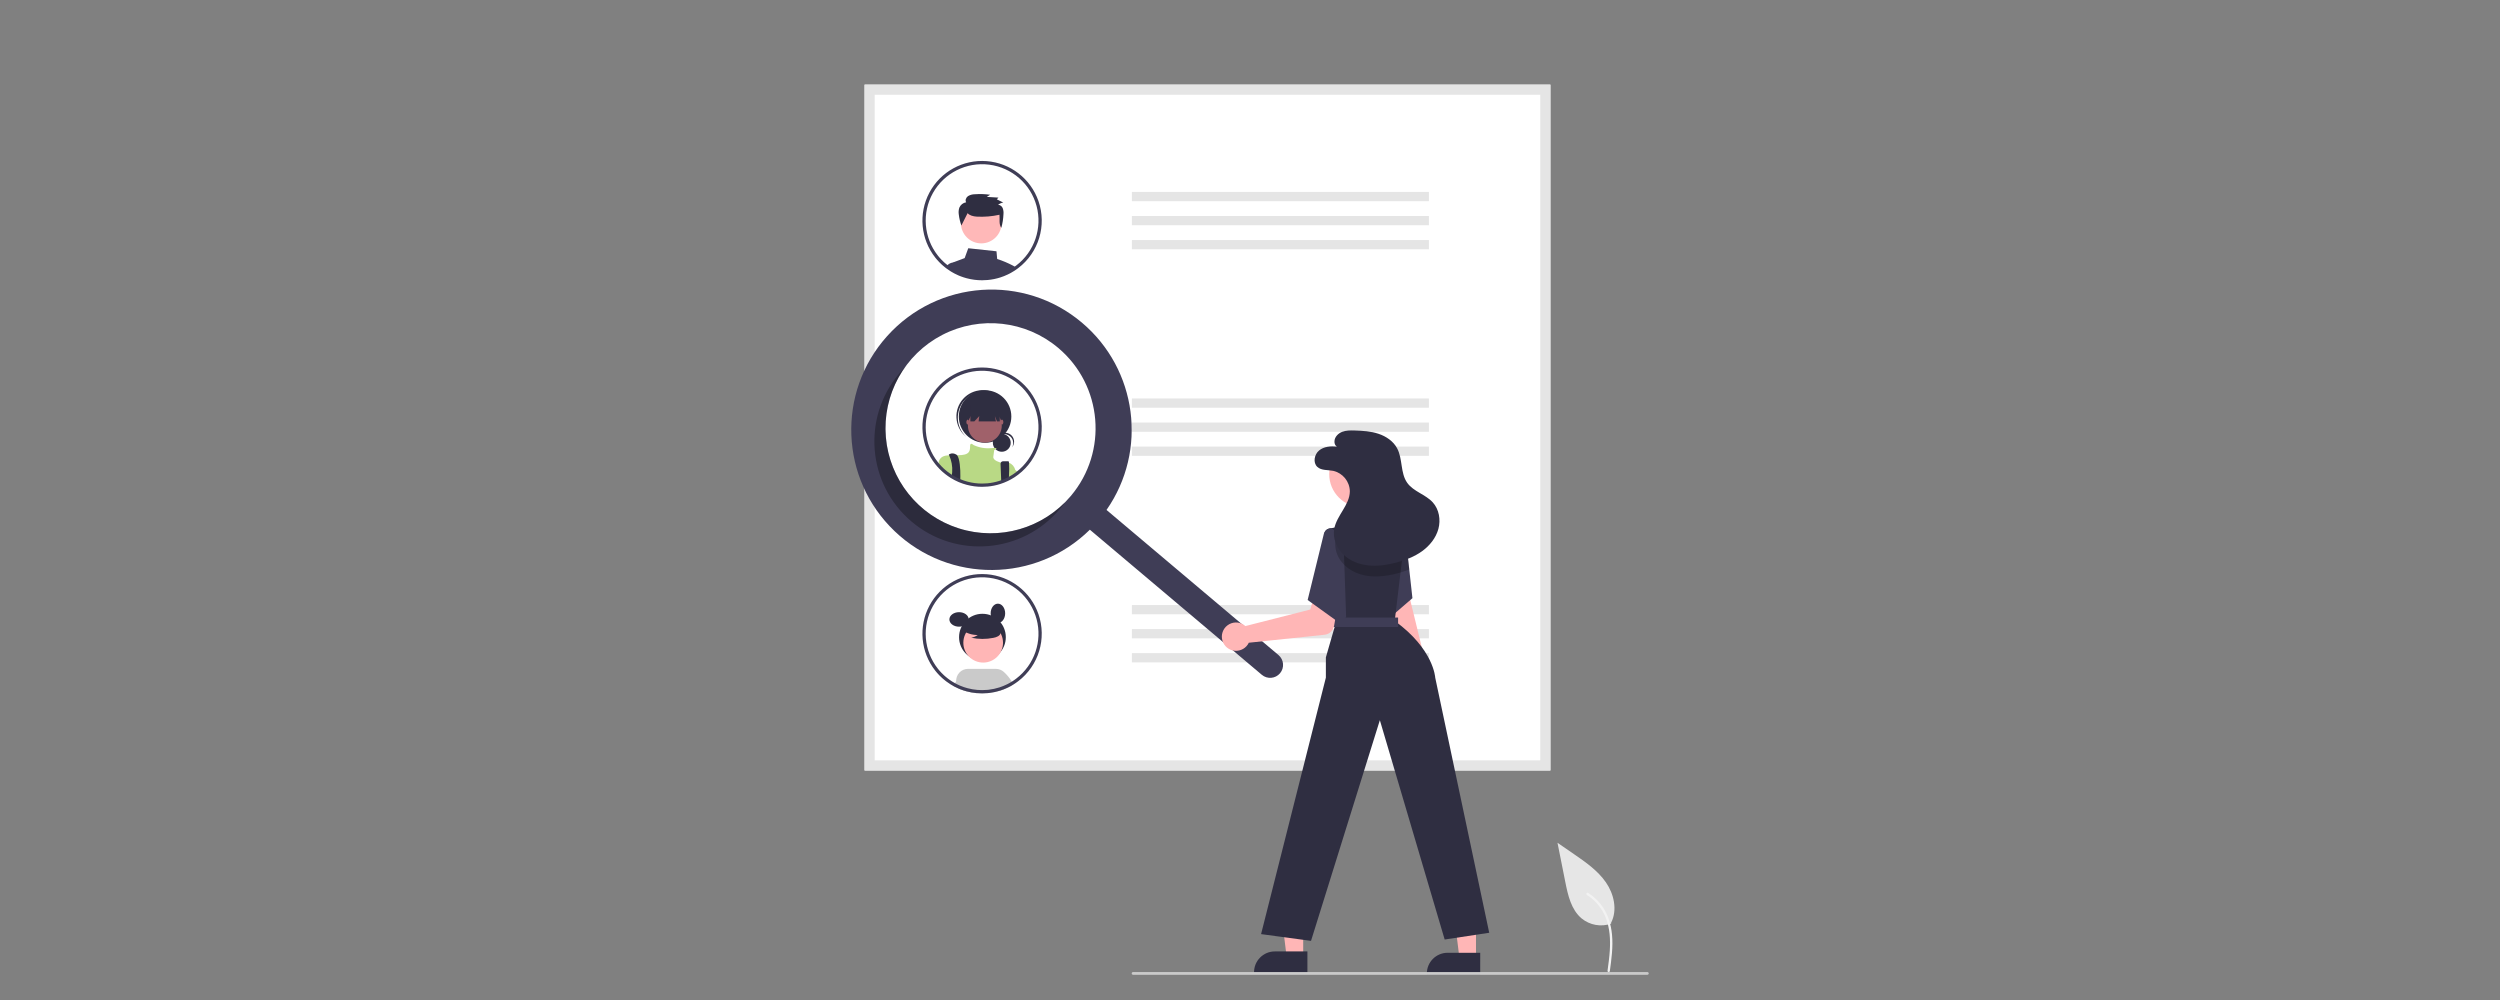 <?xml version="1.0" encoding="UTF-8" standalone="no" ?>
<!DOCTYPE svg PUBLIC "-//W3C//DTD SVG 1.1//EN" "http://www.w3.org/Graphics/SVG/1.1/DTD/svg11.dtd">
<svg xmlns="http://www.w3.org/2000/svg" xmlns:xlink="http://www.w3.org/1999/xlink" version="1.1" width="500" height="200" viewBox="0 0 500 200" xml:space="preserve">
<rect x="0" y="0" width="500" height="200" fill="#808080" stroke="none"/>
<desc>Created with Fabric.js 4.6.0</desc>
<defs>
</defs>
<g transform="matrix(0.27 0 0 0.27 250 105.94)" id="s4jBaenBkePKk0YXoz0cT"  >
<g style="" vector-effect="non-scaling-stroke"   >
		<g transform="matrix(1 0 0 1 248.87 262.5)" id="Ek0-PhdjpvjsnBlciR-5n"  >
<path style="stroke: none; stroke-width: 1; stroke-dasharray: none; stroke-linecap: butt; stroke-dashoffset: 0; stroke-linejoin: miter; stroke-miterlimit: 4; fill: rgb(230,230,230); fill-rule: nonzero; opacity: 1;" vector-effect="non-scaling-stroke"  transform=" translate(-848.87, -712.5)" d="M 867.573 741.807 C 860.084 744.44 851.764 742.974 845.626 737.941 C 837.939 731.489 835.526 720.86 833.568 711.017 L 827.768 681.905 L 839.911 690.267 C 848.644 696.28 857.573 702.486 863.62 711.196 C 869.667 719.906 872.306 731.796 867.448 741.22" stroke-linecap="round" />
</g>
		<g transform="matrix(1 0 0 1 258.79 298.29)" id="VrN3VRDTqeVjBpnHL-vBW"  >
<path style="stroke: none; stroke-width: 1; stroke-dasharray: none; stroke-linecap: butt; stroke-dashoffset: 0; stroke-linejoin: miter; stroke-miterlimit: 4; fill: rgb(242,242,242); fill-rule: nonzero; opacity: 1;" vector-effect="non-scaling-stroke"  transform=" translate(-858.79, -748.29)" d="M 866.535 777.053 C 867.764 768.1 869.028 759.033 868.166 749.984 C 867.4 741.948 864.949 734.099 859.957 727.663 C 857.307 724.253 854.083 721.332 850.43 719.03 C 849.477 718.43 848.601 719.939 849.549 720.537 C 855.87 724.532 860.759 730.431 863.512 737.384 C 866.552 745.116 867.04 753.545 866.512 761.758 C 866.195 766.725 865.524 771.658 864.847 776.588 C 864.733 777.051 865.001 777.522 865.457 777.662 C 865.921 777.788 866.4 777.515 866.531 777.052 Z" stroke-linecap="round" />
</g>
		<g transform="matrix(1 0 0 1 -31.49 -75.66)" id="tlNKOTmSNCo4b_ar4mI_m"  >
<path style="stroke: none; stroke-width: 1; stroke-dasharray: none; stroke-linecap: butt; stroke-dashoffset: 0; stroke-linejoin: miter; stroke-miterlimit: 4; fill: rgb(255,255,255); fill-rule: nonzero; opacity: 1;" vector-effect="non-scaling-stroke"  transform=" translate(-568.51, -374.34)" d="M 822.523 628.353 L 314.489 628.353 L 314.489 120.319 L 822.523 120.319 Z" stroke-linecap="round" />
</g>
		<g transform="matrix(1 0 0 1 -31.49 -75.66)" id="mN3jYC4f7tXcS1mOVKJ7B"  >
<path style="stroke: none; stroke-width: 1; stroke-dasharray: none; stroke-linecap: butt; stroke-dashoffset: 0; stroke-linejoin: miter; stroke-miterlimit: 4; fill: rgb(229,229,229); fill-rule: nonzero; opacity: 1;" vector-effect="non-scaling-stroke"  transform=" translate(-568.51, -374.34)" d="M 822.523 628.353 L 314.489 628.353 L 314.489 120.319 L 822.523 120.319 Z M 321.995 620.847 L 815.017 620.847 L 815.017 127.825 L 321.995 127.825 Z" stroke-linecap="round" />
</g>
		<g transform="matrix(1 0 0 1 22.52 -246.77)" id="X8bXB5RcqV0hevkS04fK0"  >
<path style="stroke: none; stroke-width: 1; stroke-dasharray: none; stroke-linecap: butt; stroke-dashoffset: 0; stroke-linejoin: miter; stroke-miterlimit: 4; fill: rgb(229,229,229); fill-rule: nonzero; opacity: 1;" vector-effect="non-scaling-stroke"  transform=" translate(-110, -3.43)" d="M 0 6.853 L 0 0 L 220 0 L 220 6.853 z" stroke-linecap="round" />
</g>
		<g transform="matrix(1 0 0 1 22.52 -228.95)" id="dhJ9atxf160BGoNWeu0iL"  >
<path style="stroke: none; stroke-width: 1; stroke-dasharray: none; stroke-linecap: butt; stroke-dashoffset: 0; stroke-linejoin: miter; stroke-miterlimit: 4; fill: rgb(229,229,229); fill-rule: nonzero; opacity: 1;" vector-effect="non-scaling-stroke"  transform=" translate(-110, -3.43)" d="M 0 6.853 L 0 0 L 220 0 L 220 6.853 z" stroke-linecap="round" />
</g>
		<g transform="matrix(1 0 0 1 22.52 -211.14)" id="8jUzZzISh2oRBWagWqVdq"  >
<path style="stroke: none; stroke-width: 1; stroke-dasharray: none; stroke-linecap: butt; stroke-dashoffset: 0; stroke-linejoin: miter; stroke-miterlimit: 4; fill: rgb(229,229,229); fill-rule: nonzero; opacity: 1;" vector-effect="non-scaling-stroke"  transform=" translate(-110, -3.43)" d="M 0 6.853 L 0 0 L 220 0 L 220 6.853 z" stroke-linecap="round" />
</g>
		<g transform="matrix(1 0 0 1 22.52 -93.77)" id="2VYhO4LqhjpX3NH6tWCrI"  >
<path style="stroke: none; stroke-width: 1; stroke-dasharray: none; stroke-linecap: butt; stroke-dashoffset: 0; stroke-linejoin: miter; stroke-miterlimit: 4; fill: rgb(229,229,229); fill-rule: nonzero; opacity: 1;" vector-effect="non-scaling-stroke"  transform=" translate(-110, -3.43)" d="M 0 6.853 L 0 0 L 220 0 L 220 6.853 z" stroke-linecap="round" />
</g>
		<g transform="matrix(1 0 0 1 22.52 -75.95)" id="-zcPfo13SoUxIIgpEwOMl"  >
<path style="stroke: none; stroke-width: 1; stroke-dasharray: none; stroke-linecap: butt; stroke-dashoffset: 0; stroke-linejoin: miter; stroke-miterlimit: 4; fill: rgb(229,229,229); fill-rule: nonzero; opacity: 1;" vector-effect="non-scaling-stroke"  transform=" translate(-110, -3.43)" d="M 0 6.853 L 0 0 L 220 0 L 220 6.853 z" stroke-linecap="round" />
</g>
		<g transform="matrix(1 0 0 1 22.52 -58.14)" id="DS8TlG52_hY6OAbMqvMVw"  >
<path style="stroke: none; stroke-width: 1; stroke-dasharray: none; stroke-linecap: butt; stroke-dashoffset: 0; stroke-linejoin: miter; stroke-miterlimit: 4; fill: rgb(229,229,229); fill-rule: nonzero; opacity: 1;" vector-effect="non-scaling-stroke"  transform=" translate(-110, -3.43)" d="M 0 6.853 L 0 0 L 220 0 L 220 6.853 z" stroke-linecap="round" />
</g>
		<g transform="matrix(1 0 0 1 22.52 59.23)" id="dPy45pfDK0SzvwodbLGyh"  >
<path style="stroke: none; stroke-width: 1; stroke-dasharray: none; stroke-linecap: butt; stroke-dashoffset: 0; stroke-linejoin: miter; stroke-miterlimit: 4; fill: rgb(229,229,229); fill-rule: nonzero; opacity: 1;" vector-effect="non-scaling-stroke"  transform=" translate(-110, -3.43)" d="M 0 6.853 L 0 0 L 220 0 L 220 6.853 z" stroke-linecap="round" />
</g>
		<g transform="matrix(1 0 0 1 22.52 77.05)" id="xDIyb00DaqTa39JJsQ2dt"  >
<path style="stroke: none; stroke-width: 1; stroke-dasharray: none; stroke-linecap: butt; stroke-dashoffset: 0; stroke-linejoin: miter; stroke-miterlimit: 4; fill: rgb(229,229,229); fill-rule: nonzero; opacity: 1;" vector-effect="non-scaling-stroke"  transform=" translate(-110, -3.43)" d="M 0 6.853 L 0 0 L 220 0 L 220 6.853 z" stroke-linecap="round" />
</g>
		<g transform="matrix(1 0 0 1 22.52 94.86)" id="btOsomIE9WA9YbH_65k6D"  >
<path style="stroke: none; stroke-width: 1; stroke-dasharray: none; stroke-linecap: butt; stroke-dashoffset: 0; stroke-linejoin: miter; stroke-miterlimit: 4; fill: rgb(229,229,229); fill-rule: nonzero; opacity: 1;" vector-effect="non-scaling-stroke"  transform=" translate(-110, -3.43)" d="M 0 6.853 L 0 0 L 220 0 L 220 6.853 z" stroke-linecap="round" />
</g>
		<g transform="matrix(1 0 0 1 -197.26 -197.42)" id="q3z3mmj7SFaGMgqIfbf0d"  >
<path style="stroke: none; stroke-width: 1; stroke-dasharray: none; stroke-linecap: butt; stroke-dashoffset: 0; stroke-linejoin: miter; stroke-miterlimit: 4; fill: rgb(63,61,86); fill-rule: nonzero; opacity: 1;" vector-effect="non-scaling-stroke"  transform=" translate(-402.74, -252.58)" d="M 424.452 254.403 C 420.694 252.423 416.771 250.772 412.727 249.469 L 412.212 243.765 L 391.301 241.512 L 388.643 248.803 L 381.139 251.619 C 380.87 251.721 380.615 251.854 380.377 252.015 L 380.369 252.015 C 379.523 252.587 378.949 253.482 378.783 254.49 C 378.702 254.986 378.721 255.493 378.838 255.982 L 379.235 257.608 C 379.806 257.949 380.393 258.274 380.98 258.584 L 381.353 258.774 C 382.21 259.218 383.082 259.639 383.979 260.027 C 384.161 260.107 384.36 260.186 384.542 260.265 C 384.558 260.273 384.566 260.273 384.581 260.281 C 385.002 260.456 385.422 260.622 385.851 260.781 C 387.258 261.319 388.693 261.779 390.15 262.161 C 393.869 263.153 397.701 263.654 401.55 263.653 C 402.954 263.653 404.342 263.589 405.715 263.454 C 408.85 263.165 411.946 262.54 414.949 261.59 C 414.956 261.59 414.964 261.582 414.972 261.582 C 416.869 260.978 418.722 260.244 420.517 259.385 C 420.525 259.377 420.541 259.377 420.549 259.369 C 420.954 259.179 421.342 258.972 421.739 258.774 L 421.929 258.679 C 422.246 258.512 422.564 258.346 422.881 258.171 C 423.675 257.735 424.452 257.275 425.221 256.783 C 425.435 256.656 425.642 256.521 425.856 256.378 C 426.157 256.18 426.459 255.974 426.752 255.76 C 426.015 255.284 425.245 254.832 424.452 254.403 Z" stroke-linecap="round" />
</g>
		<g transform="matrix(1 0 0 1 -219.53 -193.61)" id="WkB2Vis9e1dpWeHJ-g0WJ"  >
<path style="stroke: none; stroke-width: 1; stroke-dasharray: none; stroke-linecap: butt; stroke-dashoffset: 0; stroke-linejoin: miter; stroke-miterlimit: 4; fill: rgb(63,61,86); fill-rule: nonzero; opacity: 1;" vector-effect="non-scaling-stroke"  transform=" translate(-380.47, -256.39)" d="M 385.208 257.917 L 383.899 252.007 L 380.48 252.007 C 380.446 252.008 380.411 252.011 380.377 252.015 L 380.369 252.015 C 379.14 252.119 377.957 252.528 376.926 253.205 C 376.227 253.652 375.606 254.209 375.086 254.855 C 376.101 255.625 377.157 256.339 378.243 257.021 L 378.291 257.045 C 378.6 257.235 378.918 257.426 379.235 257.608 C 379.806 257.949 380.393 258.274 380.98 258.584 L 381.353 258.774 C 382.21 259.218 383.083 259.639 383.979 260.027 C 384.161 260.107 384.36 260.186 384.542 260.265 C 384.558 260.273 384.566 260.273 384.582 260.281 C 385.002 260.456 385.423 260.622 385.851 260.781 Z" stroke-linecap="round" />
</g>
		<g transform="matrix(1 0 0 1 -199.07 -227.15)" id="T4eZAGCDvD5TcMupG7FyQ"  >
<path style="stroke: none; stroke-width: 1; stroke-dasharray: none; stroke-linecap: butt; stroke-dashoffset: 0; stroke-linejoin: miter; stroke-miterlimit: 4; fill: rgb(255,184,184); fill-rule: nonzero; opacity: 1;" vector-effect="non-scaling-stroke"  transform=" translate(-15.06, -15.06)" d="M 0 15.06 C 0 6.743 6.743 0 15.06 0 C 23.378 0 30.12 6.743 30.12 15.06 C 30.12 23.378 23.378 30.12 15.06 30.12 C 6.743 30.12 0 23.378 0 15.06 z" stroke-linecap="round" />
</g>
		<g transform="matrix(1 0 0 1 -199.21 -236.11)" id="-zAw0uOMDwWPrFb787gbw"  >
<path style="stroke: none; stroke-width: 1; stroke-dasharray: none; stroke-linecap: butt; stroke-dashoffset: 0; stroke-linejoin: miter; stroke-miterlimit: 4; fill: rgb(47,46,65); fill-rule: nonzero; opacity: 1;" vector-effect="non-scaling-stroke"  transform=" translate(-400.79, -213.89)" d="M 390.824 215.511 C 392.383 217.356 395.022 217.876 397.455 218.09 C 403.146 218.404 408.852 217.938 414.416 216.705 C 414.76 220.046 413.82 223.649 415.789 226.398 C 416.711 223.07 417.248 219.647 417.387 216.197 C 417.534 214.717 417.341 213.222 416.822 211.828 C 416.256 210.402 414.928 209.423 413.399 209.304 C 414.521 208.453 415.835 207.891 417.226 207.668 L 412.444 205.265 L 413.672 204.005 L 405.015 203.475 L 407.522 201.882 C 403.748 201.363 399.93 201.243 396.131 201.522 C 394.356 201.523 392.614 202.007 391.093 202.923 C 389.663 203.945 388.837 205.976 389.725 207.477 C 387.466 207.848 385.56 209.361 384.685 211.476 C 384.141 213.13 384.01 214.891 384.303 216.608 C 384.629 219.361 385.269 222.068 386.21 224.676 Z" stroke-linecap="round" />
</g>
		<g transform="matrix(1 0 0 1 -198.45 -228.95)" id="92NFu5mJjmoA7GKwI87st"  >
<path style="stroke: none; stroke-width: 1; stroke-dasharray: none; stroke-linecap: butt; stroke-dashoffset: 0; stroke-linejoin: miter; stroke-miterlimit: 4; fill: rgb(63,61,86); fill-rule: nonzero; opacity: 1;" vector-effect="non-scaling-stroke"  transform=" translate(-401.55, -221.05)" d="M 443.284 206.521 C 437.509 189.93 422.456 178.335 404.941 176.986 C 387.426 175.637 370.775 184.791 362.528 200.301 C 354.28 215.812 356.003 234.735 366.915 248.501 C 367.312 249.001 367.724 249.501 368.145 249.985 C 368.177 250.016 368.2 250.048 368.232 250.08 C 369.266 251.271 370.365 252.405 371.524 253.475 C 371.826 253.753 372.143 254.038 372.46 254.308 C 373.063 254.847 373.682 255.363 374.325 255.855 C 374.578 256.053 374.824 256.251 375.086 256.442 C 376.101 257.211 377.156 257.925 378.243 258.608 L 378.291 258.631 C 378.6 258.822 378.918 259.012 379.235 259.195 C 379.806 259.536 380.393 259.861 380.98 260.17 L 381.353 260.361 C 382.21 260.805 383.083 261.225 383.979 261.614 C 384.161 261.693 384.36 261.773 384.542 261.852 C 384.558 261.86 384.566 261.86 384.582 261.868 C 385.002 262.043 385.422 262.209 385.851 262.368 C 387.258 262.905 388.693 263.366 390.15 263.748 C 393.869 264.739 397.701 265.241 401.55 265.239 C 402.954 265.239 404.342 265.176 405.715 265.041 C 408.85 264.752 411.946 264.127 414.949 263.177 C 414.956 263.177 414.964 263.169 414.972 263.169 C 416.869 262.565 418.722 261.83 420.517 260.972 C 420.525 260.964 420.541 260.964 420.549 260.956 C 420.954 260.765 421.342 260.559 421.739 260.361 L 421.929 260.265 C 422.246 260.099 422.564 259.932 422.881 259.758 C 423.675 259.321 424.452 258.861 425.221 258.37 C 425.435 258.243 425.642 258.108 425.856 257.965 C 426.158 257.767 426.459 257.56 426.752 257.346 C 427.141 257.077 427.53 256.799 427.911 256.513 C 428.03 256.426 428.157 256.339 428.275 256.244 C 443.522 244.671 449.582 224.596 443.284 206.521 Z M 426.816 254.316 C 426.554 254.522 426.285 254.72 426.015 254.903 C 425.753 255.101 425.491 255.292 425.221 255.466 C 424.991 255.633 424.761 255.791 424.523 255.942 L 424.452 255.99 C 424.277 256.109 424.103 256.22 423.928 256.331 Q 422.941 256.95 421.929 257.521 L 421.715 257.64 C 421.414 257.806 421.112 257.965 420.811 258.124 C 420.771 258.147 420.723 258.163 420.684 258.187 L 420.636 258.211 C 420.256 258.409 419.867 258.6 419.478 258.782 C 417.978 259.504 416.433 260.13 414.853 260.654 C 414.647 260.726 414.441 260.797 414.235 260.86 C 411.393 261.764 408.462 262.36 405.493 262.637 C 404.192 262.756 402.875 262.82 401.55 262.82 C 397.91 262.827 394.285 262.353 390.769 261.408 C 388.965 260.937 387.197 260.338 385.478 259.615 C 385.391 259.575 385.295 259.544 385.208 259.504 C 385.113 259.464 385.026 259.433 384.939 259.393 C 384.843 259.353 384.756 259.314 384.661 259.266 C 383.915 258.941 383.177 258.584 382.456 258.211 L 382.107 258.029 C 381.226 257.568 380.361 257.077 379.52 256.553 C 379.274 256.402 379.021 256.244 378.783 256.077 C 378.719 256.037 378.664 255.998 378.6 255.958 C 378.037 255.585 377.474 255.196 376.926 254.792 C 376.554 254.514 376.181 254.237 375.816 253.951 C 375.205 253.491 374.618 252.999 374.047 252.491 C 373.746 252.237 373.452 251.96 373.166 251.698 C 372.042 250.66 370.977 249.558 369.977 248.398 C 369.644 248.017 369.319 247.636 369.009 247.24 C 368.939 247.161 368.873 247.079 368.811 246.994 C 358.269 233.691 356.824 215.331 365.157 200.543 C 373.489 185.754 389.942 177.479 406.782 179.604 C 423.623 181.73 437.503 193.835 441.899 210.23 C 446.295 226.625 440.334 244.05 426.816 254.316 Z" stroke-linecap="round" />
</g>
		<g transform="matrix(1 0 0 1 -198.45 -75.95)" id="_DtnqQafSttNmE5rwFPnX"  >
<path style="stroke: none; stroke-width: 1; stroke-dasharray: none; stroke-linecap: butt; stroke-dashoffset: 0; stroke-linejoin: miter; stroke-miterlimit: 4; fill: rgb(255,255,255); fill-rule: nonzero; opacity: 1;" vector-effect="non-scaling-stroke"  transform=" translate(-401.55, -374.05)" d="M 443.285 359.521 C 437.51 342.93 422.457 331.336 404.941 329.987 C 387.426 328.638 370.775 337.791 362.528 353.302 C 354.281 368.812 356.003 387.735 366.915 401.501 C 367.312 402.001 367.725 402.501 368.145 402.985 C 368.177 403.017 368.2 403.048 368.232 403.08 C 369.266 404.271 370.365 405.405 371.524 406.475 C 371.826 406.753 372.143 407.039 372.46 407.308 C 373.063 407.848 373.682 408.363 374.325 408.855 C 375.579 409.844 376.887 410.763 378.243 411.608 L 378.291 411.632 C 379.171 412.179 380.068 412.687 380.98 413.171 L 381.353 413.361 C 382.21 413.805 383.082 414.226 383.979 414.614 C 384.161 414.694 384.36 414.773 384.542 414.852 C 384.558 414.86 384.566 414.86 384.582 414.868 C 386.393 415.621 388.254 416.25 390.151 416.748 C 393.869 417.739 397.701 418.241 401.55 418.24 C 402.954 418.24 404.342 418.176 405.715 418.041 C 408.85 417.752 411.946 417.127 414.948 416.177 C 414.957 416.177 414.964 416.169 414.972 416.169 C 416.869 415.565 418.722 414.831 420.517 413.972 C 420.525 413.964 420.541 413.964 420.549 413.956 C 420.953 413.766 421.342 413.559 421.739 413.361 L 421.93 413.266 C 422.247 413.099 422.564 412.933 422.881 412.758 C 423.675 412.322 424.452 411.862 425.222 411.37 C 425.436 411.243 425.642 411.108 425.856 410.965 C 426.554 410.505 427.244 410.013 427.911 409.514 C 428.03 409.426 428.157 409.339 428.276 409.244 C 443.522 397.671 449.581 377.597 443.285 359.521 Z" stroke-linecap="round" />
</g>
		<g transform="matrix(1 0 0 1 -183.87 -64.36)" id="SDbEQIn2ECzegPZ4G1vyz"  >
<path style="stroke: none; stroke-width: 1; stroke-dasharray: none; stroke-linecap: butt; stroke-dashoffset: 0; stroke-linejoin: miter; stroke-miterlimit: 4; fill: rgb(47,46,65); fill-rule: nonzero; opacity: 1;" vector-effect="non-scaling-stroke"  transform=" translate(-6.62, -6.62)" d="M 0 6.623 C 0 2.965 2.965 0 6.623 0 C 10.281 0 13.246 2.965 13.246 6.623 C 13.246 10.281 10.281 13.246 6.623 13.246 C 2.965 13.246 0 10.281 0 6.623 z" stroke-linecap="round" />
</g>
		<g transform="matrix(1 0 0 1 -180.97 -66.41)" id="tyfYVad8eIxUrPg5kTo0y"  >
<path style="stroke: none; stroke-width: 1; stroke-dasharray: none; stroke-linecap: butt; stroke-dashoffset: 0; stroke-linejoin: miter; stroke-miterlimit: 4; fill: rgb(47,46,65); fill-rule: nonzero; opacity: 1;" vector-effect="non-scaling-stroke"  transform=" translate(-419.03, -383.59)" d="M 417.979 379.199 C 420.311 379.2 422.471 380.426 423.666 382.428 C 424.861 384.43 424.916 386.914 423.809 388.966 C 425.375 387.007 425.699 384.332 424.647 382.055 C 423.595 379.779 421.347 378.292 418.84 378.215 C 416.334 378.137 413.998 379.483 412.808 381.69 C 414.062 380.116 415.966 379.199 417.979 379.199 Z" stroke-linecap="round" />
</g>
		<g transform="matrix(1 0 0 1 -196.24 -83.83)" id="Hgxy3td3BoroWbPTR6Sue"  >
<path style="stroke: none; stroke-width: 1; stroke-dasharray: none; stroke-linecap: butt; stroke-dashoffset: 0; stroke-linejoin: miter; stroke-miterlimit: 4; fill: rgb(47,46,65); fill-rule: nonzero; opacity: 1;" vector-effect="non-scaling-stroke"  transform=" translate(-19.46, -19.46)" d="M 0 19.456 C 0 8.711 8.711 0 19.456 0 C 30.201 0 38.912 8.711 38.912 19.456 C 38.912 30.201 30.201 38.912 19.456 38.912 C 8.711 38.912 0 30.201 0 19.456 z" stroke-linecap="round" />
</g>
		<g transform="matrix(1 0 0 1 -201.01 -86.12)" id="vjiCv5m2cQ0rjriXuNssn"  >
<path style="stroke: none; stroke-width: 1; stroke-dasharray: none; stroke-linecap: butt; stroke-dashoffset: 0; stroke-linejoin: miter; stroke-miterlimit: 4; fill: rgb(47,46,65); fill-rule: nonzero; opacity: 1;" vector-effect="non-scaling-stroke"  transform=" translate(-398.99, -363.88)" d="M 388.487 354.099 C 395.455 346.261 407.382 345.359 415.45 352.058 C 415.292 351.907 415.133 351.754 414.969 351.608 C 406.966 344.438 394.665 345.114 387.495 353.117 C 380.326 361.12 381.001 373.421 389.005 380.59 Q 389.06 380.64 389.116 380.689 C 389.281 380.836 389.451 380.975 389.62 381.115 C 382.022 373.887 381.521 361.937 388.488 354.098 Z" stroke-linecap="round" />
</g>
		<g transform="matrix(1 0 0 1 -196.41 -77.07)" id="mqOytFuf8f9N53Cdm-0-g"  >
<path style="stroke: none; stroke-width: 1; stroke-dasharray: none; stroke-linecap: butt; stroke-dashoffset: 0; stroke-linejoin: miter; stroke-miterlimit: 4; fill: rgb(160,97,106); fill-rule: nonzero; opacity: 1;" vector-effect="non-scaling-stroke"  transform=" translate(-12.53, -12.53)" d="M 0 12.531 C 0 5.61 5.61 0 12.531 0 C 19.451 0 25.061 5.61 25.061 12.531 C 25.061 19.451 19.451 25.061 12.531 25.061 C 5.61 25.061 0 19.451 0 12.531 z" stroke-linecap="round" />
</g>
		<g transform="matrix(1 0 0 1 -202.48 -48.49)" id="ti6xyeHWP5cotbZoFfYT_"  >
<path style="stroke: none; stroke-width: 1; stroke-dasharray: none; stroke-linecap: butt; stroke-dashoffset: 0; stroke-linejoin: miter; stroke-miterlimit: 4; fill: rgb(185,217,133); fill-rule: nonzero; opacity: 1;" vector-effect="non-scaling-stroke"  transform=" translate(-397.52, -401.51)" d="M 426.015 405.579 L 426.015 409.783 C 425.245 410.275 424.468 410.735 423.675 411.172 C 423.357 411.346 423.04 411.513 422.723 411.679 L 422.532 411.774 C 422.136 411.973 421.747 412.179 421.342 412.369 C 421.335 412.377 421.318 412.377 421.311 412.385 C 419.515 413.244 417.662 413.979 415.765 414.583 C 415.758 414.583 415.75 414.591 415.742 414.591 C 412.739 415.54 409.644 416.165 406.508 416.455 C 405.136 416.59 403.747 416.653 402.343 416.653 C 398.495 416.654 394.663 416.153 390.944 415.162 C 389.047 414.663 387.186 414.035 385.375 413.282 C 385.359 413.274 385.351 413.274 385.335 413.266 C 385.153 413.187 384.954 413.107 384.772 413.028 C 383.876 412.639 383.003 412.219 382.146 411.775 L 381.774 411.584 C 380.861 411.1 379.965 410.593 379.084 410.045 L 379.037 410.021 C 377.681 409.177 376.373 408.258 375.118 407.269 C 374.475 406.777 373.857 406.261 373.254 405.722 C 372.936 405.452 372.619 405.166 372.318 404.889 C 371.159 403.818 370.06 402.685 369.025 401.494 C 369.163 400.667 369.364 399.853 369.628 399.058 L 369.636 399.05 C 369.684 398.915 369.739 398.782 369.803 398.654 C 369.847 398.54 369.897 398.428 369.953 398.32 C 371.373 395.663 373.944 395.005 377.133 394.862 C 378.934 394.782 380.925 394.87 383.027 394.846 C 384.138 394.838 385.288 394.798 386.438 394.695 C 393.697 394.037 392.38 389.753 392.705 387.445 C 393.03 385.208 395.045 387.143 395.18 387.27 L 395.188 387.278 C 399.295 389.2 403.84 389.997 408.356 389.586 C 409.134 389.491 409.911 389.436 410.689 389.412 C 412.735 389.388 412.291 389.975 411.585 390.459 C 411.243 390.685 410.885 390.886 410.514 391.062 C 410.514 391.062 410.189 393.045 409.856 396.012 C 409.538 398.852 414.98 400.185 415.432 400.288 C 415.442 400.294 415.453 400.297 415.464 400.296 C 417.451 399.78 419.544 399.835 421.501 400.454 L 421.509 400.454 C 423.781 401.29 425.477 403.218 426.015 405.579 Z" stroke-linecap="round" />
</g>
		<g transform="matrix(1 0 0 1 -218.83 -46.61)" id="OFtVHmBCwyIJfmkeHlXg6"  >
<path style="stroke: none; stroke-width: 1; stroke-dasharray: none; stroke-linecap: butt; stroke-dashoffset: 0; stroke-linejoin: miter; stroke-miterlimit: 4; fill: rgb(47,46,65); fill-rule: nonzero; opacity: 1;" vector-effect="non-scaling-stroke"  transform=" translate(-381.17, -403.39)" d="M 385.454 410.68 C 385.454 411.267 385.439 411.83 385.415 412.361 C 385.407 412.679 385.391 412.988 385.375 413.282 C 385.359 413.274 385.351 413.274 385.335 413.266 C 385.153 413.186 384.954 413.107 384.772 413.028 C 383.876 412.639 383.003 412.219 382.146 411.774 L 381.774 411.584 C 380.861 411.1 379.965 410.593 379.084 410.045 C 379.108 409.767 379.148 409.49 379.187 409.212 C 379.274 408.601 379.346 407.983 379.394 407.372 C 379.706 403.08 378.928 398.78 377.133 394.87 L 377.133 394.862 C 376.974 394.544 376.879 394.37 376.879 394.37 C 376.879 394.37 379.187 392.387 382.479 394.37 C 382.69 394.493 382.875 394.655 383.027 394.846 C 385.01 397.186 385.549 405.055 385.454 410.68 Z" stroke-linecap="round" />
</g>
		<g transform="matrix(1 0 0 1 -181.57 -43.05)" id="gJhaobyplcgTAj2vhMMW8"  >
<path style="stroke: none; stroke-width: 1; stroke-dasharray: none; stroke-linecap: butt; stroke-dashoffset: 0; stroke-linejoin: miter; stroke-miterlimit: 4; fill: rgb(47,46,65); fill-rule: nonzero; opacity: 1;" vector-effect="non-scaling-stroke"  transform=" translate(-418.43, -406.95)" d="M 421.477 409.601 C 421.445 410.489 421.398 411.417 421.342 412.361 L 421.342 412.369 C 421.335 412.377 421.318 412.377 421.311 412.385 C 419.515 413.244 417.662 413.978 415.765 414.583 C 415.758 414.583 415.75 414.591 415.742 414.591 L 415.655 412.361 L 415.646 412.068 L 415.226 401.216 C 415.204 400.719 415.385 400.235 415.728 399.876 C 416.071 399.516 416.546 399.313 417.043 399.312 L 421.065 399.312 C 421.263 399.312 421.406 399.717 421.501 400.446 L 421.501 400.454 C 421.696 403.5 421.688 406.556 421.477 409.601 Z" stroke-linecap="round" />
</g>
		<g transform="matrix(1 0 0 1 -196.24 -86.47)" id="3DupTJkkL610Egxsw3ez4"  >
<path style="stroke: none; stroke-width: 1; stroke-dasharray: none; stroke-linecap: butt; stroke-dashoffset: 0; stroke-linejoin: miter; stroke-miterlimit: 4; fill: rgb(47,46,65); fill-rule: nonzero; opacity: 1;" vector-effect="non-scaling-stroke"  transform=" translate(-403.76, -363.53)" d="M 392.874 357.267 L 392.874 369.801 L 395.776 369.801 L 399.469 365.844 L 398.975 369.801 L 411.802 369.801 L 411.009 365.844 L 412.595 369.801 L 414.641 369.801 L 414.641 357.267 Z" stroke-linecap="round" />
</g>
		<g transform="matrix(1 0 0 1 -209.1 -79.71)" id="JpCYp6xb9757n30rIbNrv"  >
<path style="stroke: none; stroke-width: 1; stroke-dasharray: none; stroke-linecap: butt; stroke-dashoffset: 0; stroke-linejoin: miter; stroke-miterlimit: 4; fill: rgb(160,97,106); fill-rule: nonzero; opacity: 1;" vector-effect="non-scaling-stroke"  transform=" translate(-0.99, -1.81)" d="M 0 1.813 C 0 0.812 0.443 0 0.989 0 C 1.536 0 1.978 0.812 1.978 1.813 C 1.978 2.815 1.536 3.627 0.989 3.627 C 0.443 3.627 0 2.815 0 1.813 z" stroke-linecap="round" />
</g>
		<g transform="matrix(1 0 0 1 -183.71 -79.71)" id="DVJgVCSZTJhW8jYo0PBIl"  >
<path style="stroke: none; stroke-width: 1; stroke-dasharray: none; stroke-linecap: butt; stroke-dashoffset: 0; stroke-linejoin: miter; stroke-miterlimit: 4; fill: rgb(160,97,106); fill-rule: nonzero; opacity: 1;" vector-effect="non-scaling-stroke"  transform=" translate(-0.99, -1.81)" d="M 0 1.813 C 0 0.812 0.443 0 0.989 0 C 1.536 0 1.978 0.812 1.978 1.813 C 1.978 2.815 1.536 3.627 0.989 3.627 C 0.443 3.627 0 2.815 0 1.813 z" stroke-linecap="round" />
</g>
		<g transform="matrix(1 0 0 1 -174.29 -42.69)" id="Dx_SdTA2bBM5_lPWI8Fh8"  >
<path style="stroke: none; stroke-width: 1; stroke-dasharray: none; stroke-linecap: butt; stroke-dashoffset: 0; stroke-linejoin: miter; stroke-miterlimit: 4; fill: rgb(185,217,133); fill-rule: nonzero; opacity: 1;" vector-effect="non-scaling-stroke"  transform=" translate(-425.71, -407.31)" d="M 428.704 407.927 C 428.038 408.427 427.347 408.919 426.649 409.379 C 426.435 409.522 426.229 409.656 426.015 409.783 C 425.245 410.275 424.468 410.735 423.675 411.172 C 423.357 411.346 423.04 411.513 422.723 411.679 L 422.723 402.937 C 422.723 402.937 423.992 403.953 426.015 405.642 C 426.269 405.857 426.53 406.079 426.808 406.317 C 427.395 406.809 428.03 407.348 428.704 407.927 Z" stroke-linecap="round" />
</g>
		<g transform="matrix(1 0 0 1 -198.45 -75.95)" id="EoYLueNWoeR8NUKTUMbtu"  >
<path style="stroke: none; stroke-width: 1; stroke-dasharray: none; stroke-linecap: butt; stroke-dashoffset: 0; stroke-linejoin: miter; stroke-miterlimit: 4; fill: rgb(63,61,86); fill-rule: nonzero; opacity: 1;" vector-effect="non-scaling-stroke"  transform=" translate(-401.55, -374.05)" d="M 443.285 359.521 C 437.51 342.93 422.457 331.336 404.941 329.987 C 387.426 328.638 370.775 337.791 362.528 353.302 C 354.281 368.812 356.003 387.735 366.915 401.501 C 367.312 402.001 367.725 402.501 368.145 402.985 C 368.177 403.017 368.2 403.048 368.232 403.08 C 369.266 404.271 370.365 405.405 371.524 406.475 C 371.826 406.753 372.143 407.039 372.46 407.308 C 373.063 407.848 373.682 408.363 374.325 408.855 C 375.579 409.844 376.887 410.763 378.243 411.608 L 378.291 411.632 C 379.171 412.179 380.068 412.687 380.98 413.171 L 381.353 413.361 C 382.21 413.805 383.082 414.226 383.979 414.614 C 384.161 414.694 384.36 414.773 384.542 414.852 C 384.558 414.86 384.566 414.86 384.582 414.868 C 386.393 415.621 388.254 416.25 390.151 416.748 C 393.869 417.739 397.701 418.241 401.55 418.24 C 402.954 418.24 404.342 418.176 405.715 418.041 C 408.85 417.752 411.946 417.127 414.948 416.177 C 414.957 416.177 414.964 416.169 414.972 416.169 C 416.869 415.565 418.722 414.831 420.517 413.972 C 420.525 413.964 420.541 413.964 420.549 413.956 C 420.953 413.766 421.342 413.559 421.739 413.361 L 421.93 413.266 C 422.247 413.099 422.564 412.933 422.881 412.758 C 423.675 412.322 424.452 411.862 425.222 411.37 C 425.436 411.243 425.642 411.108 425.856 410.965 C 426.554 410.505 427.244 410.013 427.911 409.514 C 428.03 409.426 428.157 409.339 428.276 409.244 C 443.522 397.671 449.581 377.597 443.285 359.521 Z M 426.816 407.316 C 426.554 407.522 426.284 407.721 426.015 407.903 C 425.753 408.102 425.491 408.292 425.222 408.466 C 424.992 408.633 424.761 408.792 424.523 408.942 C 424.325 409.077 424.127 409.204 423.928 409.331 Q 422.941 409.95 421.93 410.521 L 421.715 410.64 C 421.414 410.807 421.112 410.965 420.811 411.124 C 420.771 411.148 420.723 411.164 420.684 411.187 L 420.636 411.211 C 420.256 411.41 419.867 411.6 419.478 411.782 C 417.978 412.505 416.433 413.13 414.853 413.655 C 414.647 413.726 414.441 413.797 414.235 413.861 C 411.393 414.765 408.462 415.36 405.493 415.638 C 404.192 415.757 402.875 415.82 401.55 415.82 C 397.91 415.828 394.285 415.353 390.769 414.408 C 388.965 413.937 387.197 413.338 385.478 412.615 C 385.296 412.544 385.113 412.465 384.939 412.393 C 384.844 412.354 384.756 412.314 384.661 412.266 C 383.915 411.941 383.178 411.584 382.456 411.211 L 382.107 411.029 C 381.226 410.569 380.361 410.077 379.52 409.553 C 379.211 409.363 378.902 409.165 378.601 408.958 C 377.648 408.332 376.72 407.657 375.816 406.951 C 375.205 406.491 374.618 405.999 374.047 405.492 C 373.746 405.238 373.452 404.96 373.166 404.698 C 372.042 403.66 370.977 402.558 369.977 401.398 C 369.644 401.018 369.319 400.637 369.009 400.24 C 368.939 400.162 368.873 400.08 368.811 399.994 C 358.269 386.691 356.824 368.331 365.157 353.543 C 373.489 338.755 389.942 330.479 406.782 332.605 C 423.623 334.731 437.503 346.835 441.899 363.23 C 446.295 379.625 440.334 397.05 426.816 407.316 Z" stroke-linecap="round" />
</g>
		<g transform="matrix(1 0 0 1 -198.2 79.6)" id="B-kCHjt8bcIOHylAKNt-s"  >
<path style="stroke: none; stroke-width: 1; stroke-dasharray: none; stroke-linecap: butt; stroke-dashoffset: 0; stroke-linejoin: miter; stroke-miterlimit: 4; fill: rgb(47,46,65); fill-rule: nonzero; opacity: 1;" vector-effect="non-scaling-stroke"  transform=" translate(-17.31, -17.31)" d="M 0 17.315 C 0 7.752 7.752 0 17.315 0 C 26.877 0 34.629 7.752 34.629 17.315 C 34.629 26.877 26.877 34.629 17.315 34.629 C 7.752 34.629 0 26.877 0 17.315 z" stroke-linecap="round" />
</g>
		<g transform="matrix(1 0 0 1 -215.52 66.46)" id="UiPazaOYeKXvVRRmNGO8Q"  >
<path style="stroke: none; stroke-width: 1; stroke-dasharray: none; stroke-linecap: butt; stroke-dashoffset: 0; stroke-linejoin: miter; stroke-miterlimit: 4; fill: rgb(47,46,65); fill-rule: nonzero; opacity: 1;" vector-effect="non-scaling-stroke"  transform=" translate(-7.16, -5.37)" d="M 0 5.373 C 0 2.406 3.208 0 7.165 0 C 11.122 0 14.329 2.406 14.329 5.373 C 14.329 8.341 11.122 10.747 7.165 10.747 C 3.208 10.747 0 8.341 0 5.373 z" stroke-linecap="round" />
</g>
		<g transform="matrix(1 0 0 1 -186.74 61.95)" id="w1-JDdbWumRFdvFjQ01Fy"  >
<path style="stroke: none; stroke-width: 1; stroke-dasharray: none; stroke-linecap: butt; stroke-dashoffset: 0; stroke-linejoin: miter; stroke-miterlimit: 4; fill: rgb(47,46,65); fill-rule: nonzero; opacity: 1;" vector-effect="non-scaling-stroke"  transform=" translate(-5.37, -7.16)" d="M 0 7.165 C 0 3.208 2.406 0 5.373 0 C 8.341 0 10.747 3.208 10.747 7.165 C 10.747 11.122 8.341 14.329 5.373 14.329 C 2.406 14.329 0 11.122 0 7.165 z" stroke-linecap="round" />
</g>
		<g transform="matrix(1 0 0 1 -185.52 113.07)" id="QPMsc9qtNbccBTQ_6KT3j"  >
<path style="stroke: none; stroke-width: 1; stroke-dasharray: none; stroke-linecap: butt; stroke-dashoffset: 0; stroke-linejoin: miter; stroke-miterlimit: 4; fill: rgb(202,202,202); fill-rule: nonzero; opacity: 1;" vector-effect="non-scaling-stroke"  transform=" translate(-414.48, -563.07)" d="M 422.51 563.181 L 420.47 559.971 C 418.668 555.945 413.949 554.135 409.917 555.922 C 405.885 557.71 404.057 562.422 405.83 566.461 L 406.41 568.541 L 407.07 570.901 C 409.743 570.564 412.38 569.988 414.95 569.181 C 414.958 569.18 414.965 569.176 414.97 569.171 C 416.87 568.57 418.725 567.835 420.521 566.971 C 420.53 566.961 420.54 566.961 420.55 566.951 C 420.95 566.761 421.34 566.561 421.74 566.361 C 421.806 566.332 421.869 566.298 421.93 566.261 C 422.25 566.101 422.57 565.931 422.88 565.761 Q 423.36 565.506 423.81 565.221 Z" stroke-linecap="round" />
</g>
		<g transform="matrix(1 0 0 1 -197.65 83.73)" id="10omRmQOQSuXAVsEuwBB3"  >
<path style="stroke: none; stroke-width: 1; stroke-dasharray: none; stroke-linecap: butt; stroke-dashoffset: 0; stroke-linejoin: miter; stroke-miterlimit: 4; fill: rgb(255,182,182); fill-rule: nonzero; opacity: 1;" vector-effect="non-scaling-stroke"  transform=" translate(-14.69, -14.69)" d="M 0 14.695 C 0 6.579 6.579 0 14.695 0 C 22.81 0 29.389 6.579 29.389 14.695 C 29.389 22.81 22.81 29.389 14.695 29.389 C 6.579 29.389 0 22.81 0 14.695 z" stroke-linecap="round" />
</g>
		<g transform="matrix(1 0 0 1 -196.45 112.17)" id="_YQDtsWCDdI8FK9OKch0I"  >
<path style="stroke: none; stroke-width: 1; stroke-dasharray: none; stroke-linecap: butt; stroke-dashoffset: 0; stroke-linejoin: miter; stroke-miterlimit: 4; fill: rgb(202,202,202); fill-rule: nonzero; opacity: 1;" vector-effect="non-scaling-stroke"  transform=" translate(-403.55, -562.17)" d="M 423.57 562.551 C 421.949 559.856 419.937 557.416 417.6 555.311 C 415.999 553.88 413.927 553.09 411.78 553.091 L 391.08 553.091 C 388.669 553.09 386.365 554.087 384.715 555.845 C 383.066 557.603 382.217 559.965 382.37 562.371 C 382.415 563.042 382.536 563.707 382.73 564.351 C 382.878 564.818 383.062 565.273 383.28 565.711 L 384.3 567.751 C 384.38 567.781 384.46 567.821 384.54 567.851 C 384.56 567.861 384.57 567.861 384.58 567.871 C 385 568.041 385.42 568.211 385.85 568.371 C 387.257 568.909 388.693 569.37 390.15 569.751 C 392.496 570.381 394.891 570.812 397.31 571.041 C 398.72 571.171 400.13 571.241 401.55 571.241 C 402.96 571.241 404.34 571.171 405.72 571.041 C 406.17 571.001 406.62 570.951 407.07 570.901 C 409.743 570.564 412.38 569.988 414.95 569.181 C 414.958 569.18 414.965 569.176 414.97 569.171 C 416.87 568.57 418.725 567.835 420.52 566.971 C 420.53 566.961 420.54 566.961 420.55 566.951 C 420.95 566.761 421.34 566.561 421.74 566.361 C 421.805 566.332 421.869 566.298 421.93 566.261 C 422.25 566.101 422.57 565.931 422.88 565.761 Q 423.36 565.506 423.81 565.221 C 424.13 565.051 424.43 564.861 424.74 564.671 C 424.36 563.921 423.97 563.221 423.57 562.551 Z" stroke-linecap="round" />
</g>
		<g transform="matrix(1 0 0 1 -210.2 113.03)" id="S60pYnWmsQddg9X8BtQwb"  >
<path style="stroke: none; stroke-width: 1; stroke-dasharray: none; stroke-linecap: butt; stroke-dashoffset: 0; stroke-linejoin: miter; stroke-miterlimit: 4; fill: rgb(202,202,202); fill-rule: nonzero; opacity: 1;" vector-effect="non-scaling-stroke"  transform=" translate(-389.8, -563.03)" d="M 394.83 555.771 C 390.842 553.906 386.096 555.613 384.21 559.591 L 382.37 562.371 L 381.49 563.701 L 380.15 565.721 C 380.43 565.871 380.7 566.021 380.98 566.171 L 381.35 566.361 C 382.21 566.801 383.08 567.221 383.98 567.611 C 384.08 567.661 384.19 567.701 384.3 567.751 C 384.38 567.781 384.46 567.821 384.54 567.851 C 384.56 567.861 384.57 567.861 384.58 567.871 C 385 568.041 385.42 568.211 385.85 568.371 C 387.257 568.909 388.693 569.37 390.15 569.751 C 392.497 570.381 394.892 570.812 397.31 571.041 L 398.01 568.671 L 398.69 566.411 C 400.557 562.407 398.83 557.647 394.83 555.771 Z" stroke-linecap="round" />
</g>
		<g transform="matrix(1 0 0 1 -198.77 73.76)" id="_fUmzNFSolWrMeLTyuFdV"  >
<path style="stroke: none; stroke-width: 1; stroke-dasharray: none; stroke-linecap: butt; stroke-dashoffset: 0; stroke-linejoin: miter; stroke-miterlimit: 4; fill: rgb(47,46,65); fill-rule: nonzero; opacity: 1;" vector-effect="non-scaling-stroke"  transform=" translate(-401.23, -523.76)" d="M 386.908 524.486 C 390.266 526.8 394.252 528.032 398.33 528.016 C 396.875 529.024 395.219 529.706 393.476 530.013 C 398.898 531.176 404.502 531.207 409.937 530.105 C 411.145 529.912 412.311 529.511 413.383 528.922 C 414.463 528.318 415.237 527.284 415.51 526.077 C 415.871 524.014 414.263 522.139 412.593 520.876 C 407.413 517.019 400.774 515.692 394.51 517.262 C 392.448 517.677 390.573 518.737 389.154 520.289 C 387.745 521.91 387.562 524.263 388.703 526.083 Z" stroke-linecap="round" />
</g>
		<g transform="matrix(1 0 0 1 -198.45 77.05)" id="q5HmA9ydIHmBHAL00SvLH"  >
<path style="stroke: none; stroke-width: 1; stroke-dasharray: none; stroke-linecap: butt; stroke-dashoffset: 0; stroke-linejoin: miter; stroke-miterlimit: 4; fill: rgb(63,61,86); fill-rule: nonzero; opacity: 1;" vector-effect="non-scaling-stroke"  transform=" translate(-401.55, -527.05)" d="M 443.29 512.521 C 437.516 495.929 422.463 484.332 404.946 482.982 C 387.43 481.632 370.778 490.786 362.53 506.298 C 354.282 521.81 356.006 540.734 366.92 554.501 C 367.31 555.001 367.731 555.501 368.15 555.981 C 368.175 556.016 368.201 556.05 368.231 556.081 C 369.266 557.272 370.368 558.404 371.53 559.471 C 371.83 559.751 372.14 560.041 372.46 560.311 C 373.06 560.851 373.68 561.361 374.33 561.851 C 374.58 562.051 374.83 562.251 375.09 562.441 C 376.1 563.211 377.16 563.921 378.24 564.611 C 378.259 564.611 378.277 564.618 378.29 564.631 C 378.6 564.821 378.92 565.011 379.24 565.191 C 379.54 565.371 379.85 565.551 380.15 565.721 C 380.43 565.871 380.7 566.021 380.981 566.171 L 381.35 566.361 C 382.21 566.801 383.08 567.221 383.981 567.611 C 384.08 567.661 384.191 567.701 384.3 567.751 C 384.38 567.781 384.46 567.821 384.54 567.851 C 384.56 567.861 384.57 567.861 384.58 567.871 C 385 568.041 385.42 568.211 385.85 568.371 C 387.257 568.909 388.693 569.37 390.15 569.751 C 392.497 570.381 394.892 570.812 397.31 571.041 C 398.72 571.171 400.13 571.241 401.55 571.241 C 402.96 571.241 404.34 571.171 405.72 571.041 C 406.17 571.001 406.62 570.951 407.07 570.901 C 409.743 570.564 412.38 569.988 414.95 569.181 C 414.958 569.18 414.965 569.176 414.97 569.171 C 416.87 568.57 418.725 567.835 420.52 566.971 C 420.53 566.961 420.54 566.961 420.55 566.951 C 420.95 566.761 421.34 566.561 421.74 566.361 C 421.806 566.332 421.869 566.298 421.93 566.261 C 422.25 566.101 422.57 565.931 422.88 565.761 Q 423.36 565.506 423.81 565.221 C 424.13 565.051 424.43 564.861 424.74 564.671 Q 424.98 564.521 425.22 564.371 C 425.44 564.241 425.64 564.111 425.86 563.961 C 426.16 563.771 426.46 563.561 426.75 563.351 C 427.14 563.081 427.53 562.801 427.91 562.511 C 428.038 562.428 428.162 562.337 428.28 562.241 C 443.514 550.661 449.571 530.596 443.29 512.521 Z M 426.82 560.311 C 426.56 560.521 426.29 560.721 426.021 560.901 C 425.75 561.101 425.49 561.291 425.22 561.471 C 424.99 561.631 424.76 561.791 424.521 561.941 C 424.499 561.96 424.475 561.977 424.45 561.991 C 424.28 562.111 424.1 562.221 423.93 562.331 C 423.81 562.401 423.69 562.481 423.57 562.551 C 423.22 562.771 422.87 562.981 422.51 563.181 C 422.32 563.301 422.12 563.411 421.93 563.521 C 421.86 563.561 421.79 563.601 421.72 563.641 C 421.41 563.811 421.11 563.961 420.81 564.121 C 420.771 564.151 420.72 564.161 420.69 564.191 C 420.672 564.191 420.654 564.199 420.64 564.211 C 420.26 564.411 419.87 564.601 419.48 564.781 C 417.979 565.504 416.432 566.128 414.85 566.651 C 414.65 566.721 414.44 566.801 414.24 566.861 C 411.69 567.67 409.068 568.233 406.41 568.541 C 406.11 568.581 405.8 568.611 405.49 568.641 C 404.19 568.761 402.88 568.821 401.55 568.821 C 400.37 568.821 399.18 568.771 398.01 568.671 C 395.564 568.467 393.141 568.046 390.771 567.411 C 388.966 566.941 387.198 566.339 385.481 565.611 C 385.39 565.571 385.3 565.541 385.211 565.501 C 385.11 565.461 385.03 565.431 384.941 565.391 C 384.84 565.351 384.76 565.311 384.66 565.261 C 384.01 564.981 383.36 564.671 382.731 564.351 C 382.64 564.301 382.55 564.261 382.461 564.211 L 382.111 564.031 C 381.901 563.921 381.691 563.811 381.49 563.701 C 380.82 563.341 380.16 562.951 379.521 562.551 C 379.28 562.401 379.021 562.241 378.78 562.081 L 378.6 561.961 C 378.04 561.581 377.481 561.201 376.93 560.791 C 376.56 560.511 376.18 560.241 375.82 559.951 C 375.211 559.491 374.62 559.001 374.05 558.491 C 373.75 558.241 373.45 557.961 373.171 557.701 C 372.044 556.663 370.979 555.562 369.981 554.401 C 369.651 554.021 369.32 553.641 369.01 553.241 C 368.941 553.161 368.881 553.081 368.81 552.991 C 358.265 539.687 356.82 521.324 365.152 506.534 C 373.485 491.743 389.939 483.465 406.782 485.591 C 423.625 487.716 437.507 499.822 441.904 516.219 C 446.302 532.616 440.34 550.043 426.82 560.311 Z" stroke-linecap="round" />
</g>
		<g transform="matrix(1 0 0 1 -135.43 -34.07)" id="lQawJQNlV5W_wbOLdtomc"  >
<path style="stroke: none; stroke-width: 1; stroke-dasharray: none; stroke-linecap: butt; stroke-dashoffset: 0; stroke-linejoin: miter; stroke-miterlimit: 4; fill: rgb(63,61,86); fill-rule: nonzero; opacity: 1;" vector-effect="non-scaling-stroke"  transform=" translate(-464.57, -415.93)" d="M 475.484 296.608 C 432.595 260.418 368.714 264.841 331.221 306.597 C 293.729 348.353 296.186 412.339 336.769 451.098 C 377.352 489.857 441.384 489.369 481.373 449.997 L 608.773 557.497 C 612.811 560.891 618.834 560.378 622.24 556.349 C 625.646 552.321 625.15 546.296 621.131 542.879 L 621.117 542.867 L 493.717 435.367 C 524.389 391.347 516.487 331.211 475.484 296.608 Z M 467.271 425.016 C 446.974 449.07 414.186 458.529 384.196 448.982 C 354.206 439.436 332.919 412.764 330.262 381.403 C 327.606 350.042 344.102 320.169 372.058 305.713 C 400.015 291.257 433.927 295.065 457.981 315.362 L 457.981 315.362 C 490.827 343.077 494.986 392.171 467.271 425.016 Z" stroke-linecap="round" />
</g>
		<g transform="matrix(1 0 0 1 -207.65 -53.95)" id="ka6wcQoQjp_aE2ds-_sbT"  >
<path style="stroke: none; stroke-width: 1; stroke-dasharray: none; stroke-linecap: butt; stroke-dashoffset: 0; stroke-linejoin: miter; stroke-miterlimit: 4; fill: rgb(0,0,0); fill-rule: nonzero; opacity: 0.3;" vector-effect="non-scaling-stroke"  transform=" translate(-392.35, -396.05)" d="M 357.617 434.306 C 326.665 408.185 320.922 362.69 344.413 329.697 Q 342.181 331.945 340.098 334.405 C 312.383 367.25 316.542 416.344 349.388 444.059 C 382.233 471.774 431.327 467.614 459.041 434.769 Q 461.12 432.306 462.956 429.724 C 434.386 458.43 388.573 460.423 357.617 434.306 Z" stroke-linecap="round" />
</g>
		<g transform="matrix(1 0 0 1 111.92 57.9)" id="vgnT1mDhqLKO1hZpJ3lR0"  >
<path style="stroke: none; stroke-width: 1; stroke-dasharray: none; stroke-linecap: butt; stroke-dashoffset: 0; stroke-linejoin: miter; stroke-miterlimit: 4; fill: rgb(255,182,182); fill-rule: nonzero; opacity: 1;" vector-effect="non-scaling-stroke"  transform=" translate(-711.92, -507.9)" d="M 732.323 561.516 C 734.337 559.056 735.159 555.831 734.567 552.707 C 733.974 549.584 732.029 546.883 729.254 545.331 L 706.032 450.282 L 689.091 455.69 L 714.167 550.091 C 711.818 555.034 713.538 560.952 718.17 563.867 C 722.802 566.782 728.882 565.772 732.323 561.516 Z" stroke-linecap="round" />
</g>
		<g transform="matrix(1 0 0 1 100.93 37.82)" id="-pPSEHx0zpQVslTV5pGSf"  >
<path style="stroke: none; stroke-width: 1; stroke-dasharray: none; stroke-linecap: butt; stroke-dashoffset: 0; stroke-linejoin: miter; stroke-miterlimit: 4; fill: rgb(63,61,86); fill-rule: nonzero; opacity: 1;" vector-effect="non-scaling-stroke"  transform=" translate(-396.29, -367.5)" d="M 415.682 380.399 L 403.302 391.079 L 385.982 406.01 L 378.332 366.87 L 377.532 362.8 L 376.902 359.57 L 394.452 329 L 409.082 329.839 L 410.082 329.899 L 410.102 330.12 L 410.332 332.17 L 413.332 359.149 L 413.402 359.8 z" stroke-linecap="round" />
</g>
		<g transform="matrix(1 0 0 1 30.36 292.75)" id="47NzkvvlUoQqpOJBVV4_I"  >
<path style="stroke: none; stroke-width: 1; stroke-dasharray: none; stroke-linecap: butt; stroke-dashoffset: 0; stroke-linejoin: miter; stroke-miterlimit: 4; fill: rgb(255,182,182); fill-rule: nonzero; opacity: 1;" vector-effect="non-scaling-stroke"  transform=" translate(-325.72, -622.43)" d="M 334.763 646.074 L 322.504 646.073 L 316.671 598.785 L 334.766 598.786 z" stroke-linecap="round" />
</g>
		<g transform="matrix(1 0 0 1 22.76 320.33)" id="eKPaRfy5GZ11yrZ7rDOLs"  >
<path style="stroke: none; stroke-width: 1; stroke-dasharray: none; stroke-linecap: butt; stroke-dashoffset: 0; stroke-linejoin: miter; stroke-miterlimit: 4; fill: rgb(47,46,65); fill-rule: nonzero; opacity: 1;" vector-effect="non-scaling-stroke"  transform=" translate(-622.76, -770.33)" d="M 642.528 778.277 L 602.997 778.275 L 602.997 777.775 C 602.998 769.278 609.886 762.39 618.384 762.389 L 618.385 762.389 L 642.529 762.39 Z" stroke-linecap="round" />
</g>
		<g transform="matrix(1 0 0 1 158.36 293.75)" id="RRGTG8Lt7waY5zHbS36sO"  >
<path style="stroke: none; stroke-width: 1; stroke-dasharray: none; stroke-linecap: butt; stroke-dashoffset: 0; stroke-linejoin: miter; stroke-miterlimit: 4; fill: rgb(255,182,182); fill-rule: nonzero; opacity: 1;" vector-effect="non-scaling-stroke"  transform=" translate(-453.72, -623.43)" d="M 462.763 647.074 L 450.504 647.073 L 444.671 599.785 L 462.766 599.786 z" stroke-linecap="round" />
</g>
		<g transform="matrix(1 0 0 1 150.76 321.33)" id="AGAQmeEjhsaEIOVwkSQeh"  >
<path style="stroke: none; stroke-width: 1; stroke-dasharray: none; stroke-linecap: butt; stroke-dashoffset: 0; stroke-linejoin: miter; stroke-miterlimit: 4; fill: rgb(47,46,65); fill-rule: nonzero; opacity: 1;" vector-effect="non-scaling-stroke"  transform=" translate(-750.76, -771.33)" d="M 770.528 779.277 L 730.997 779.275 L 730.997 778.775 C 730.998 770.278 737.886 763.39 746.384 763.389 L 746.385 763.389 L 770.529 763.39 Z" stroke-linecap="round" />
</g>
		<g transform="matrix(1 0 0 1 92.7 150.32)" id="JwA6LkAwElErJPQJjlCMC"  >
<path style="stroke: none; stroke-width: 1; stroke-dasharray: none; stroke-linecap: butt; stroke-dashoffset: 0; stroke-linejoin: miter; stroke-miterlimit: 4; fill: rgb(47,46,65); fill-rule: nonzero; opacity: 1;" vector-effect="non-scaling-stroke"  transform=" translate(-692.7, -600.32)" d="M 777.2 748.569 L 744.2 753.569 L 696.19 591.089 L 645.2 754.569 L 608.2 749.569 L 656.2 559.569 L 656.2 544.569 L 662.7 522.069 L 662.02 515.979 L 657.29 473.389 L 655.24 454.919 L 655.107 453.725 C 654.876 451.651 656.258 449.74 658.3 449.309 L 658.3 449.309 L 673.7 446.069 L 698.87 446.069 L 713.72 450.159 L 714.74 450.439 L 715.2 450.569 L 714.97 452.489 L 711.49 481.669 L 711.3 483.269 L 707.94 511.399 L 707.2 517.569 C 736.2 538.569 737.2 559.569 737.2 559.569 Z" stroke-linecap="round" />
</g>
		<g transform="matrix(1 0 0 1 83.24 -41.14)" id="y0EzVGE19M5i6mISKrcyr"  >
<path style="stroke: none; stroke-width: 1; stroke-dasharray: none; stroke-linecap: butt; stroke-dashoffset: 0; stroke-linejoin: miter; stroke-miterlimit: 4; fill: rgb(255,182,182); fill-rule: nonzero; opacity: 1;" vector-effect="non-scaling-stroke"  transform=" translate(-24.56, -24.56)" d="M 0 24.561 C 0 10.996 10.996 0 24.561 0 C 38.126 0 49.122 10.996 49.122 24.561 C 49.122 38.126 38.126 49.122 24.561 49.122 C 10.996 49.122 0 38.126 0 24.561 z" stroke-linecap="round" />
</g>
		<g transform="matrix(1 0 0 1 85.2 68.57)" id="XuJ3uAgLfP5auyS6F7ki6"  >
<path style="stroke: none; stroke-width: 1; stroke-dasharray: none; stroke-linecap: butt; stroke-dashoffset: 0; stroke-linejoin: miter; stroke-miterlimit: 4; fill: rgb(63,61,86); fill-rule: nonzero; opacity: 1;" vector-effect="non-scaling-stroke"  transform=" translate(-24.5, -3.5)" d="M 0 7 L 0 0 L 49 0 L 49 7 z" stroke-linecap="round" />
</g>
		<g transform="matrix(1 0 0 1 22.61 68.63)" id="zHKZc9Zbohac-LIyHYFwN"  >
<path style="stroke: none; stroke-width: 1; stroke-dasharray: none; stroke-linecap: butt; stroke-dashoffset: 0; stroke-linejoin: miter; stroke-miterlimit: 4; fill: rgb(255,182,182); fill-rule: nonzero; opacity: 1;" vector-effect="non-scaling-stroke"  transform=" translate(-622.61, -518.63)" d="M 595.282 520.371 C 595.747 520.671 596.187 521.008 596.599 521.378 L 644.655 509.127 L 647.934 497.534 L 666.077 500.195 L 662.268 521.283 C 661.635 524.782 658.769 527.444 655.233 527.817 L 599.122 533.726 C 597.249 537.668 593.132 540.041 588.782 539.684 C 584.433 539.328 580.757 536.317 579.551 532.122 C 578.345 527.928 579.861 523.425 583.357 520.813 C 586.854 518.201 591.602 518.025 595.282 520.371 Z" stroke-linecap="round" />
</g>
		<g transform="matrix(1 0 0 1 56.95 34.48)" id="vWJBQQe-KdEnAZdwGyAMp"  >
<path style="stroke: none; stroke-width: 1; stroke-dasharray: none; stroke-linecap: butt; stroke-dashoffset: 0; stroke-linejoin: miter; stroke-miterlimit: 4; fill: rgb(63,61,86); fill-rule: nonzero; opacity: 1;" vector-effect="non-scaling-stroke"  transform=" translate(-656.95, -484.48)" d="M 669.2 455.569 L 660.7 449.069 C 658.402 448.197 655.253 450.674 654.7 453.069 L 642.7 502.069 L 667.7 520.069 L 671.2 514.569 Z" stroke-linecap="round" />
</g>
		<g transform="matrix(1 0 0 1 90.54 15.35)" id="dqvd57CjI_2SShLBuR6bN"  >
<path style="stroke: none; stroke-width: 1; stroke-dasharray: none; stroke-linecap: butt; stroke-dashoffset: 0; stroke-linejoin: miter; stroke-miterlimit: 4; fill: rgb(0,0,0); fill-rule: nonzero; opacity: 0.2;" vector-effect="non-scaling-stroke"  transform=" translate(-690.54, -465.35)" d="M 717.97 479.468 C 715.849 480.311 713.686 481.045 711.49 481.668 C 710.79 481.878 710.07 482.078 709.36 482.268 C 704.68 483.567 699.871 484.345 695.02 484.588 C 692.932 484.677 690.84 484.62 688.76 484.418 C 686.527 484.196 684.32 483.761 682.17 483.118 C 682.1 483.098 682.02 483.078 681.95 483.058 C 677.479 481.789 673.379 479.46 670 476.268 C 669.245 475.533 668.54 474.748 667.89 473.918 C 664.114 469.294 662.459 463.294 663.33 457.388 C 663.414 456.859 663.527 456.335 663.67 455.818 C 664.047 454.411 664.545 453.039 665.16 451.718 C 665.43 451.098 665.73 450.488 666.05 449.889 L 677.35 446.069 L 698.87 446.069 L 713.72 450.159 L 714.72 450.219 L 714.74 450.439 L 715.2 450.569 L 714.97 452.489 Z" stroke-linecap="round" />
</g>
		<g transform="matrix(1 0 0 1 94.09 -23.42)" id="4pWCa8lawUiEJ3NB2ETwc"  >
<path style="stroke: none; stroke-width: 1; stroke-dasharray: none; stroke-linecap: butt; stroke-dashoffset: 0; stroke-linejoin: miter; stroke-miterlimit: 4; fill: rgb(47,46,65); fill-rule: nonzero; opacity: 1;" vector-effect="non-scaling-stroke"  transform=" translate(-694.09, -426.58)" d="M 664.423 388.522 C 659.83 387.959 654.789 388.357 651.209 391.289 C 647.629 394.222 646.473 400.317 649.863 403.468 C 652.864 406.257 657.556 405.601 661.576 406.394 C 668.702 407.991 673.815 414.249 673.959 421.55 C 673.899 431.725 664.135 439.429 662.381 449.451 C 661.184 456.291 664.069 463.49 669.056 468.321 C 674.043 473.153 680.899 475.764 687.807 476.471 C 694.715 477.178 701.7 476.098 708.413 474.323 C 715.154 472.541 721.791 470.013 727.447 465.935 C 733.104 461.858 737.74 456.11 739.556 449.377 C 741.373 442.645 740.069 434.927 735.389 429.758 C 730.03 423.839 721.114 421.803 716.479 415.302 C 711.282 408.014 713.205 397.636 709 389.735 C 706.192 384.46 700.875 380.861 695.208 378.966 C 689.54 377.071 683.489 376.697 677.516 376.513 C 674.376 376.416 671.14 376.384 668.215 377.529 C 665.29 378.674 662.719 381.282 662.567 384.42 C 662.416 387.557 664.423 388.522 664.423 388.522 Z" stroke-linecap="round" />
</g>
		<g transform="matrix(1 0 0 1 103.86 328.68)" id="A6QV8iG5e6Nse5DqM7nGJ"  >
<path style="stroke: none; stroke-width: 1; stroke-dasharray: none; stroke-linecap: butt; stroke-dashoffset: 0; stroke-linejoin: miter; stroke-miterlimit: 4; fill: rgb(202,202,202); fill-rule: nonzero; opacity: 1;" vector-effect="non-scaling-stroke"  transform=" translate(-703.86, -778.68)" d="M 894.362 779.681 L 513.362 779.681 C 512.81 779.681 512.362 779.233 512.362 778.681 C 512.362 778.129 512.81 777.681 513.362 777.681 L 894.362 777.681 C 894.914 777.681 895.362 778.129 895.362 778.681 C 895.362 779.233 894.914 779.681 894.362 779.681 Z" stroke-linecap="round" />
</g>
</g>
</g>
</svg>